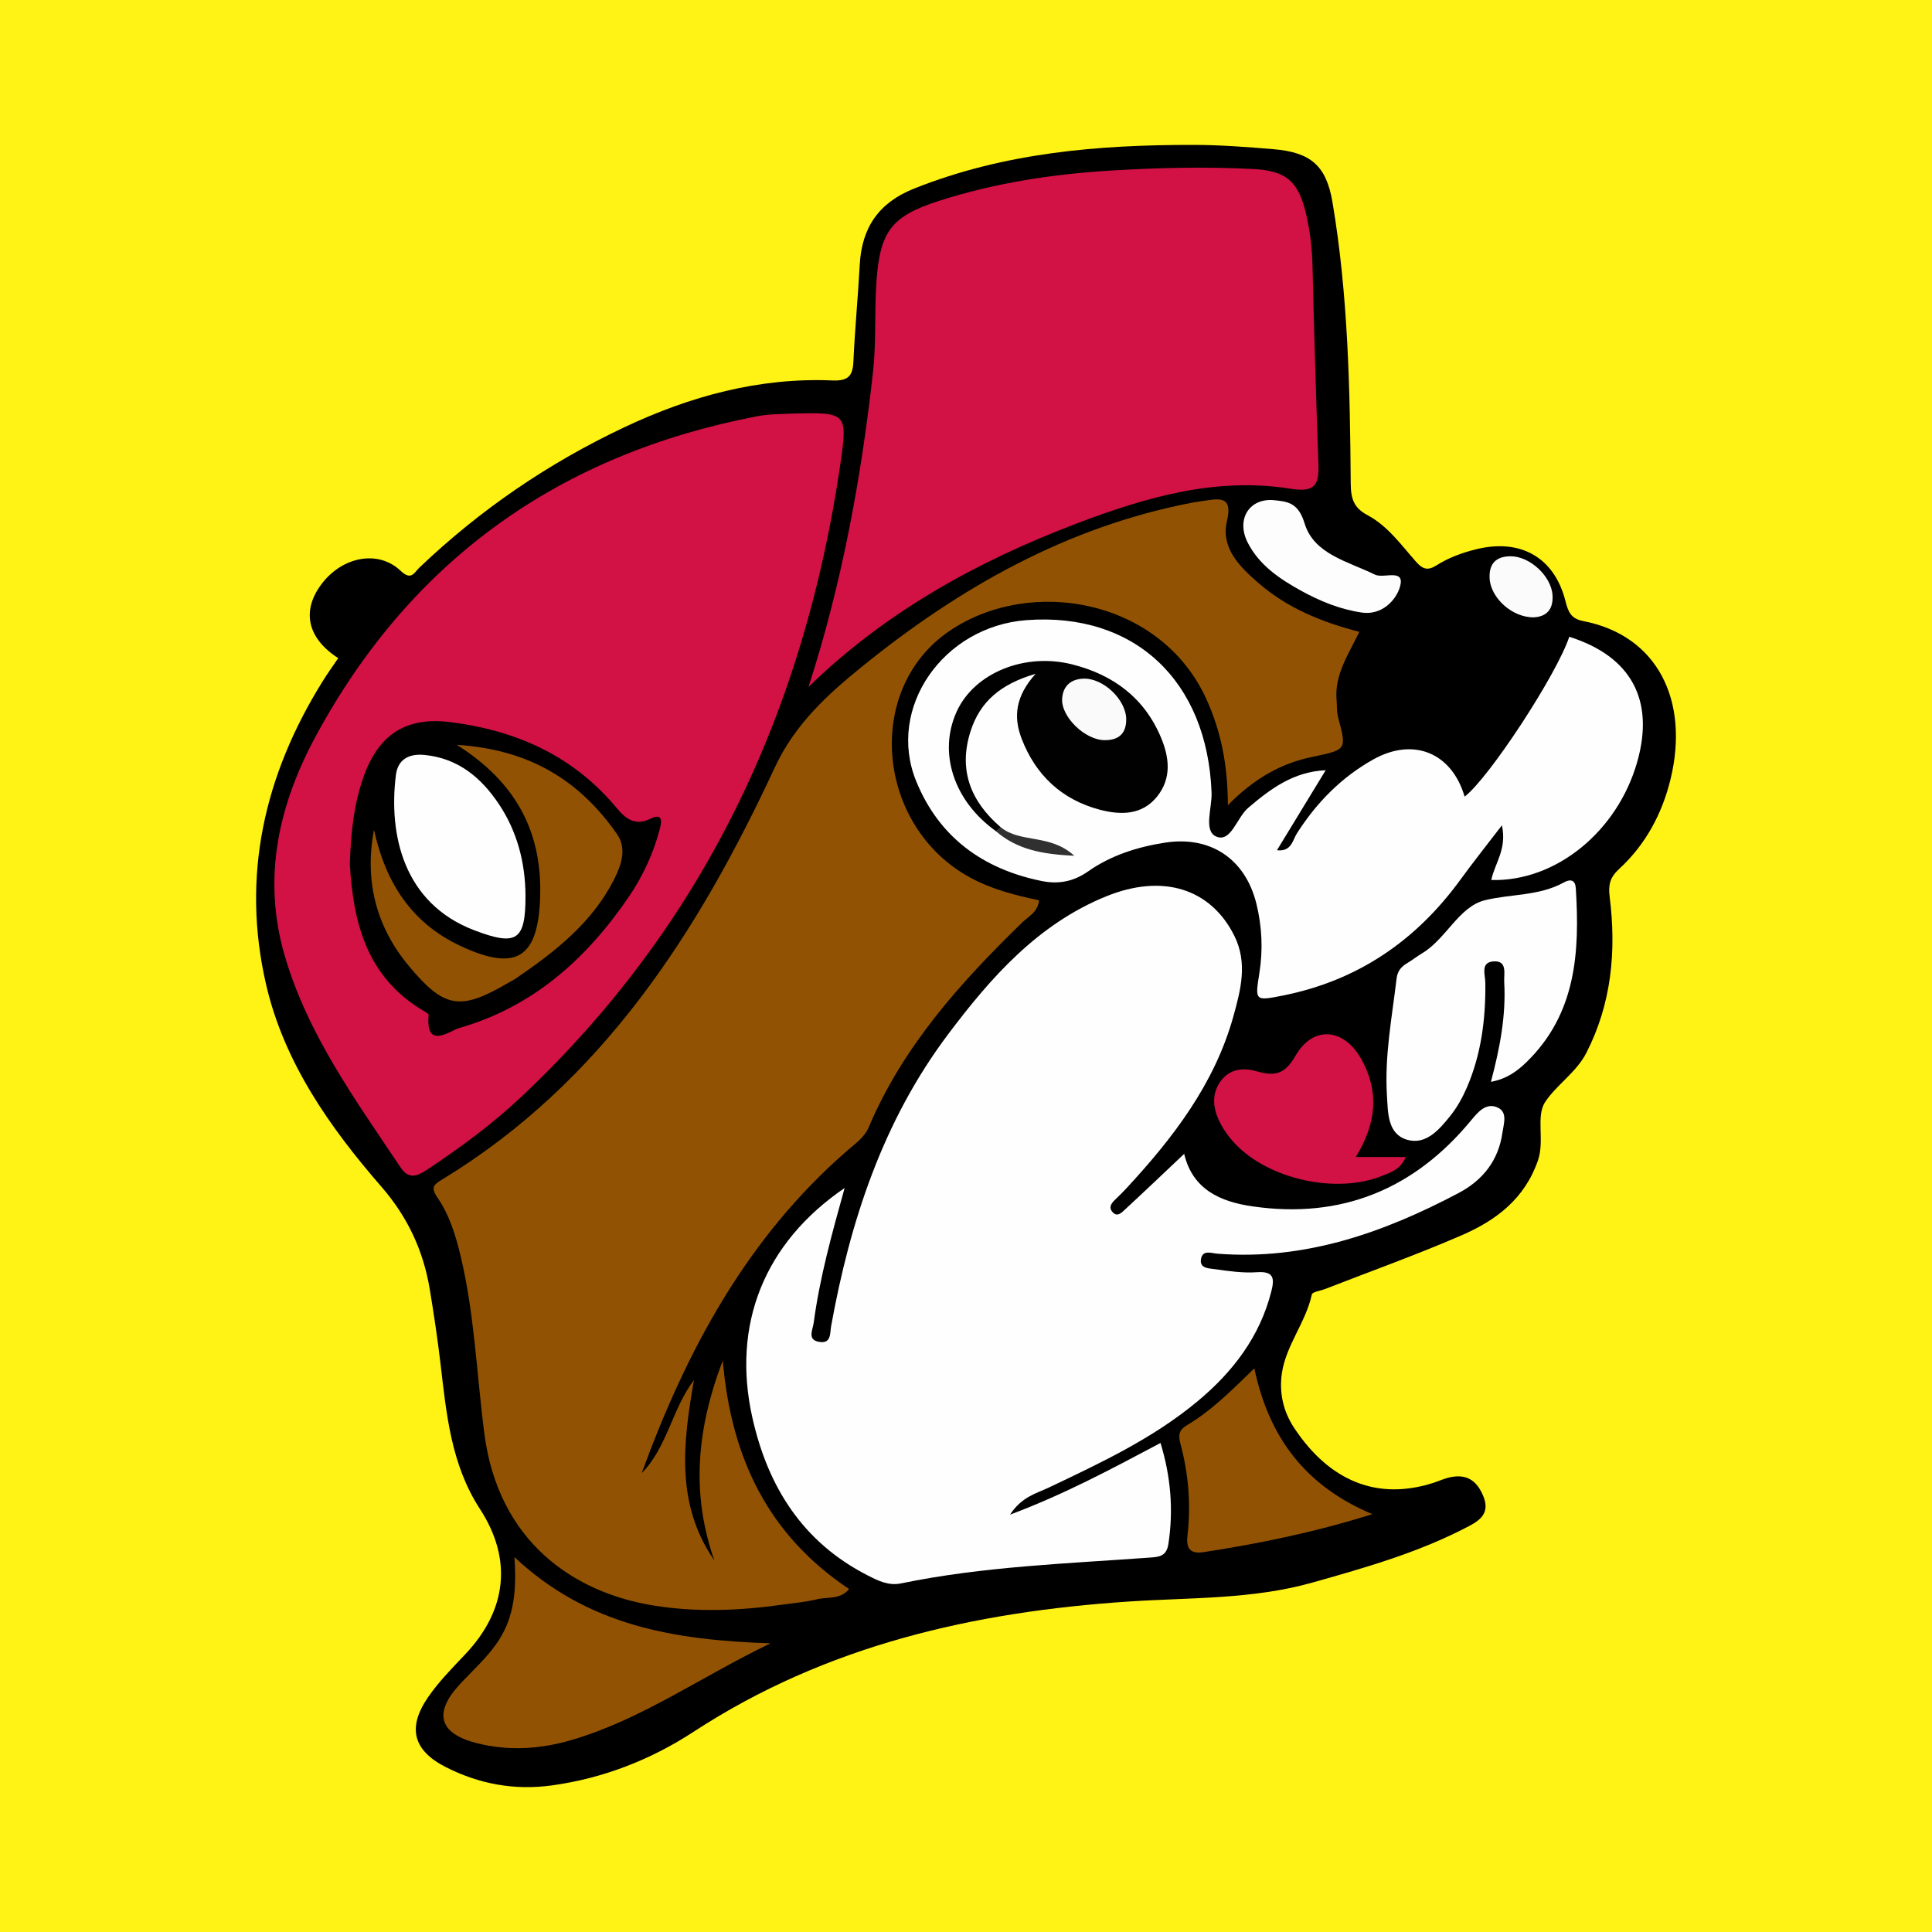 <svg width="200" height="200" viewBox="0 0 200 200" fill="none" xmlns="http://www.w3.org/2000/svg">
<rect x="0" y="0" width="200" height="200" fill="#808080" stroke="none"/>
<g clip-path="url(#clip0_6_25937)">
<path d="M200 0H0V200H200V0Z" fill="#FFF215"/>
<path d="M35.012 68.131C31.851 66.093 31.199 63.299 33.229 60.538C35.367 57.63 39.132 56.862 41.482 59.096C42.584 60.143 42.878 59.271 43.404 58.769C49.7 52.759 56.807 47.916 64.665 44.213C71.452 41.015 78.575 39.065 86.156 39.384C87.724 39.45 88.272 38.995 88.342 37.465C88.495 34.104 88.819 30.752 89.001 27.392C89.209 23.557 90.969 20.981 94.618 19.525C103.94 15.805 113.693 14.984 123.577 15C126.334 15.004 129.097 15.215 131.847 15.446C135.661 15.767 137.295 17.127 137.936 20.919C139.565 30.561 139.75 40.316 139.827 50.062C139.84 51.66 140.159 52.579 141.564 53.329C143.661 54.448 145.045 56.405 146.581 58.144C147.291 58.948 147.81 59.092 148.715 58.52C149.955 57.735 151.333 57.229 152.768 56.87C157.378 55.715 160.905 57.675 162.058 62.233C162.345 63.368 162.64 64.051 163.89 64.292C171.649 65.79 174.887 72.595 172.938 80.644C172.069 84.23 170.35 87.435 167.616 89.949C166.646 90.84 166.477 91.612 166.633 92.854C167.333 98.438 166.832 103.884 164.223 108.984C163.183 111.017 161.125 112.304 159.958 114.072C158.961 115.582 159.926 118.044 159.208 120.126C157.84 124.093 154.88 126.324 151.344 127.86C146.689 129.881 141.901 131.593 137.17 133.438C136.695 133.623 135.859 133.73 135.8 134.004C135.179 136.894 133.126 139.25 132.699 142.163C132.408 144.15 132.824 146.091 133.986 147.841C137.665 153.382 142.643 155.356 148.404 153.496C148.977 153.311 149.531 153.048 150.115 152.926C151.803 152.573 152.859 153.224 153.544 154.862C154.25 156.55 153.303 157.328 152.118 157.956C146.981 160.679 141.432 162.257 135.865 163.826C129.625 165.585 123.212 165.366 116.855 165.789C100.804 166.855 85.513 170.315 71.796 179.275C67.38 182.159 62.466 184.086 57.152 184.822C53.25 185.363 49.573 184.68 46.114 182.912C42.766 181.2 42.153 178.844 44.302 175.71C45.415 174.086 46.833 172.66 48.192 171.218C52.474 166.675 53.07 161.415 49.678 156.2C46.681 151.592 46.213 146.356 45.596 141.126C45.293 138.558 44.91 135.998 44.486 133.447C43.822 129.451 42.188 125.963 39.483 122.85C34.127 116.685 29.415 109.989 27.547 101.921C24.948 90.694 27.361 80.203 33.422 70.494C33.922 69.686 34.48 68.917 35.012 68.131Z" fill="black"/>
<path d="M66.43 152.499C69.091 149.791 69.551 145.894 71.84 142.857C70.705 149.327 69.921 155.726 73.951 161.539C71.578 154.758 72.045 148.122 74.822 140.842C75.704 151.136 79.653 158.978 87.898 164.499C86.975 165.618 85.672 165.288 84.599 165.552C83.434 165.84 82.221 165.94 81.027 166.109C76.556 166.742 72.033 166.92 67.604 166.194C59.299 164.834 51.586 159.53 50.142 148.41C49.344 142.266 49.128 136.041 47.673 129.98C47.164 127.861 46.525 125.779 45.306 124.004C44.57 122.933 44.869 122.651 45.77 122.103C62.352 112.017 72.278 96.489 80.204 79.454C82.282 74.988 85.623 71.933 89.225 69.016C99.339 60.825 110.433 54.532 123.394 52.038C123.901 51.94 124.416 51.884 124.926 51.802C126.657 51.523 127.542 51.667 127.009 53.961C126.363 56.742 128.334 58.662 130.243 60.327C133.226 62.93 136.811 64.404 140.719 65.406C139.599 67.733 138.129 69.841 138.361 72.487C138.414 73.086 138.377 73.708 138.528 74.281C139.416 77.644 139.424 77.606 135.813 78.36C132.637 79.024 129.879 80.544 127.11 83.352C127.097 79.111 126.379 75.654 124.87 72.343C120.189 62.076 106.775 59.58 98.313 65.301C89.384 71.338 90.709 85.586 100.466 90.864C102.685 92.065 105.093 92.683 107.564 93.197C107.424 94.445 106.467 94.863 105.839 95.473C99.428 101.707 93.497 108.292 89.942 116.664C89.48 117.753 88.546 118.382 87.699 119.117C77.315 128.142 71.057 139.802 66.43 152.499Z" fill="#915303"/>
<path d="M122.585 119.448C123.465 123.169 126.376 124.407 129.653 124.882C138.871 126.219 146.42 123.106 152.316 115.946C153.014 115.098 153.793 114.213 154.867 114.583C156.139 115.022 155.671 116.265 155.53 117.261C155.122 120.141 153.492 122.18 150.998 123.499C143.2 127.622 135.067 130.48 126.049 129.784C125.388 129.733 124.517 129.355 124.33 130.312C124.133 131.324 125.176 131.299 125.758 131.383C127.204 131.592 128.685 131.799 130.132 131.699C131.855 131.581 131.95 132.33 131.614 133.658C130.423 138.377 127.631 142.014 123.968 145.063C119.346 148.91 113.952 151.432 108.577 153.989C107.282 154.605 105.78 154.929 104.559 156.795C110.24 154.667 115.088 152.048 120.137 149.374C121.196 152.854 121.488 156.275 120.957 159.802C120.789 160.919 120.241 161.152 119.258 161.224C110.57 161.863 101.842 162.142 93.272 163.913C91.968 164.182 90.883 163.627 89.825 163.087C83.107 159.661 79.492 153.928 77.887 146.763C75.732 137.142 79.096 128.672 87.435 122.982C86.125 127.699 84.861 132.236 84.237 136.912C84.131 137.708 83.504 138.76 84.908 138.925C86.064 139.06 85.908 137.994 86.039 137.272C88.013 126.381 91.41 116.031 98.14 107.079C102.566 101.192 107.42 95.678 114.499 92.794C120.359 90.407 125.338 91.973 127.78 96.879C129.174 99.68 128.441 102.472 127.681 105.205C125.731 112.22 121.428 117.807 116.582 123.038C116.23 123.418 115.861 123.784 115.486 124.141C115.089 124.519 114.717 124.948 115.158 125.461C115.656 126.041 116.115 125.529 116.46 125.21C118.479 123.343 120.47 121.444 122.585 119.448Z" fill="#FEFEFE"/>
<path d="M81.893 42.813C87.641 42.67 87.77 42.689 87.005 47.962C83.296 73.527 72.901 95.752 53.898 113.607C50.939 116.387 47.665 118.789 44.282 121.04C43.249 121.727 42.349 122.172 41.456 120.835C36.814 113.885 31.862 107.117 29.472 98.925C27.116 90.851 28.865 83.281 32.687 76.21C42.576 57.915 57.975 47.011 78.354 43.095C79.7 42.836 81.103 42.872 81.893 42.813Z" fill="#D21144"/>
<path d="M83.696 71.113C87.141 60.46 89.149 49.559 90.376 38.487C90.72 35.38 90.511 32.276 90.728 29.177C91.092 23.958 92.264 22.38 97.212 20.791C102.99 18.936 108.955 18.021 114.991 17.656C119.9 17.359 124.822 17.24 129.743 17.497C133.057 17.67 134.36 18.699 135.158 21.958C135.61 23.803 135.826 25.679 135.872 27.591C136.033 34.403 136.239 41.214 136.483 48.023C136.558 50.13 136.183 51.008 133.615 50.596C125.871 49.354 118.563 51.483 111.412 54.21C101.16 58.117 91.694 63.321 83.696 71.113Z" fill="#D21144"/>
<path d="M154.376 91.101C154.744 89.339 156.013 87.933 155.479 85.434C153.833 87.585 152.473 89.287 151.193 91.048C146.589 97.385 140.549 101.51 132.824 103.054C129.904 103.637 129.911 103.618 130.368 100.747C130.753 98.331 130.647 95.929 130.062 93.554C128.918 88.913 125.313 86.494 120.584 87.233C117.744 87.677 115.01 88.543 112.655 90.197C111.111 91.281 109.555 91.556 107.804 91.197C101.731 89.954 97.198 86.656 94.841 80.861C91.761 73.289 97.633 64.84 106.268 64.196C117.423 63.364 124.985 70.451 125.422 82.062C125.481 83.641 124.552 86.051 125.927 86.609C127.444 87.224 128.033 84.628 129.222 83.62C131.532 81.661 133.871 79.891 137.235 79.733C135.495 82.59 133.874 85.251 132.189 88.017C133.705 88.179 133.797 86.99 134.255 86.273C136.287 83.087 138.863 80.462 142.168 78.614C146.326 76.289 150.296 77.932 151.617 82.47C154.165 80.508 161.133 69.865 162.452 65.92C168.853 67.938 171.31 72.467 169.483 78.879C167.44 86.054 161.091 91.277 154.376 91.101Z" fill="#FEFEFE"/>
<path d="M154.34 111.989C155.273 108.48 155.914 105.111 155.715 101.659C155.667 100.834 156.077 99.431 154.627 99.521C153.225 99.609 153.753 100.87 153.762 101.767C153.8 105.502 153.336 109.162 151.835 112.616C151.394 113.632 150.835 114.635 150.147 115.497C149.011 116.92 147.621 118.551 145.679 117.991C143.613 117.396 143.687 115.165 143.576 113.391C143.321 109.321 144.097 105.322 144.573 101.303C144.666 100.514 145.058 100.068 145.683 99.697C146.201 99.39 146.673 99.008 147.191 98.701C149.707 97.209 151.009 93.865 153.704 93.195C156.386 92.528 159.324 92.772 161.894 91.348C162.595 90.96 163.073 91.106 163.127 91.956C163.543 98.552 163.174 104.94 158.024 109.947C157.063 110.882 155.975 111.693 154.34 111.989Z" fill="#FEFEFE"/>
<path d="M53.257 161.193C60.86 168.334 69.842 169.785 79.766 170.117C72.616 173.545 66.517 177.942 59.27 180.095C55.956 181.079 52.676 181.293 49.331 180.443C45.459 179.459 44.843 177.326 47.603 174.354C49.011 172.838 50.581 171.47 51.7 169.696C53.247 167.243 53.478 164.52 53.257 161.193Z" fill="#915303"/>
<path d="M129.848 141.653C131.362 148.809 135.131 153.828 142.06 156.746C136.049 158.629 130.357 159.793 124.598 160.676C123.197 160.891 122.772 160.298 122.929 158.927C123.295 155.737 123.034 152.563 122.202 149.471C121.953 148.545 122.059 148.021 122.851 147.552C125.396 146.047 127.467 143.962 129.848 141.653Z" fill="#915303"/>
<path d="M140.35 119.775C142.284 119.775 143.783 119.775 145.526 119.775C144.957 121.093 143.925 121.385 143.031 121.742C138.336 123.615 131.404 122.104 127.897 118.44C127.251 117.765 126.673 116.973 126.259 116.138C125.584 114.773 125.385 113.306 126.331 111.964C127.258 110.651 128.67 110.495 130.056 110.891C131.872 111.409 132.962 111.298 134.09 109.325C135.93 106.109 139.14 106.417 140.946 109.682C142.776 112.99 142.508 116.269 140.35 119.775Z" fill="#D21144"/>
<path d="M131.714 51.765C133.305 51.906 134.394 52.019 135.054 54.19C136.025 57.385 139.557 58.118 142.327 59.483C143.239 59.932 145.509 58.777 144.918 60.769C144.531 62.075 143.105 63.732 140.947 63.409C138.693 63.071 136.631 62.226 134.666 61.14C132.459 59.921 130.363 58.509 129.172 56.189C127.956 53.825 129.26 51.639 131.714 51.765Z" fill="#FDFDFD"/>
<path d="M158.788 63.905C156.536 63.946 154.301 61.879 154.204 59.865C154.132 58.375 154.843 57.603 156.34 57.585C158.366 57.56 160.605 59.65 160.719 61.63C160.807 63.17 160.016 63.838 158.788 63.905Z" fill="#FBFBFB"/>
<path d="M36.214 89.447C36.326 86.014 36.66 83.211 37.607 80.495C39.159 76.044 42.011 74.163 46.676 74.76C53.292 75.607 59.08 78.111 63.546 83.3C64.456 84.357 65.413 85.707 67.39 84.733C68.83 84.024 68.401 85.468 68.247 86.027C67.581 88.448 66.527 90.728 65.12 92.799C60.741 99.244 55.172 104.244 47.526 106.423C46.627 106.679 44.016 108.74 44.376 105.08C44.389 104.945 44.018 104.747 43.802 104.619C37.789 101.043 36.551 95.183 36.214 89.447Z" fill="#010000"/>
<path d="M103.078 86.029C98.718 82.904 97.09 77.903 99.046 73.641C100.869 69.668 106.059 67.533 110.991 68.777C115.237 69.848 118.46 72.231 120.185 76.349C121.052 78.417 121.303 80.56 119.781 82.459C118.197 84.436 115.925 84.37 113.83 83.815C109.937 82.784 107.212 80.258 105.758 76.466C104.893 74.209 105.112 72.081 107.204 69.754C103.572 70.812 101.444 72.643 100.467 75.714C99.193 79.717 100.484 82.957 103.57 85.614C103.634 86.022 103.617 86.336 103.078 86.029Z" fill="#010101"/>
<path d="M103.078 86.029C103.242 85.891 103.407 85.752 103.571 85.614C105.595 87.315 108.691 86.277 111.208 88.587C107.804 88.437 105.231 87.908 103.078 86.029Z" fill="#303030"/>
<path d="M38.715 85.905C39.909 91.32 42.548 95.531 47.676 97.927C53.429 100.615 55.708 99.201 55.915 92.898C56.134 86.233 53.532 81.054 47.292 77.107C54.854 77.581 60.036 80.839 63.872 86.347C64.916 87.846 64.318 89.563 63.567 91.044C61.306 95.502 57.509 98.478 53.497 101.225C53.213 101.419 52.901 101.573 52.604 101.747C47.682 104.634 46.027 104.423 42.369 100.052C38.944 95.961 37.711 91.206 38.715 85.905Z" fill="#915303"/>
<path d="M54.4 92.73C54.407 97.354 53.502 97.972 49.125 96.312C41.738 93.51 40.217 86.362 40.982 80.236C41.181 78.639 42.295 77.985 43.969 78.154C47.439 78.506 49.818 80.508 51.639 83.232C53.542 86.078 54.38 89.302 54.4 92.73Z" fill="#FEFEFE"/>
<path d="M116.586 74.456C116.595 75.954 115.789 76.631 114.348 76.622C112.319 76.61 109.821 74.195 109.953 72.314C110.044 71.018 110.843 70.307 112.14 70.254C114.204 70.171 116.57 72.428 116.586 74.456Z" fill="#FAFAFA"/>
</g>
<defs>
<clipPath id="clip0_6_25937">
<rect width="200" height="200" fill="white"/>
</clipPath>
</defs>
</svg>
